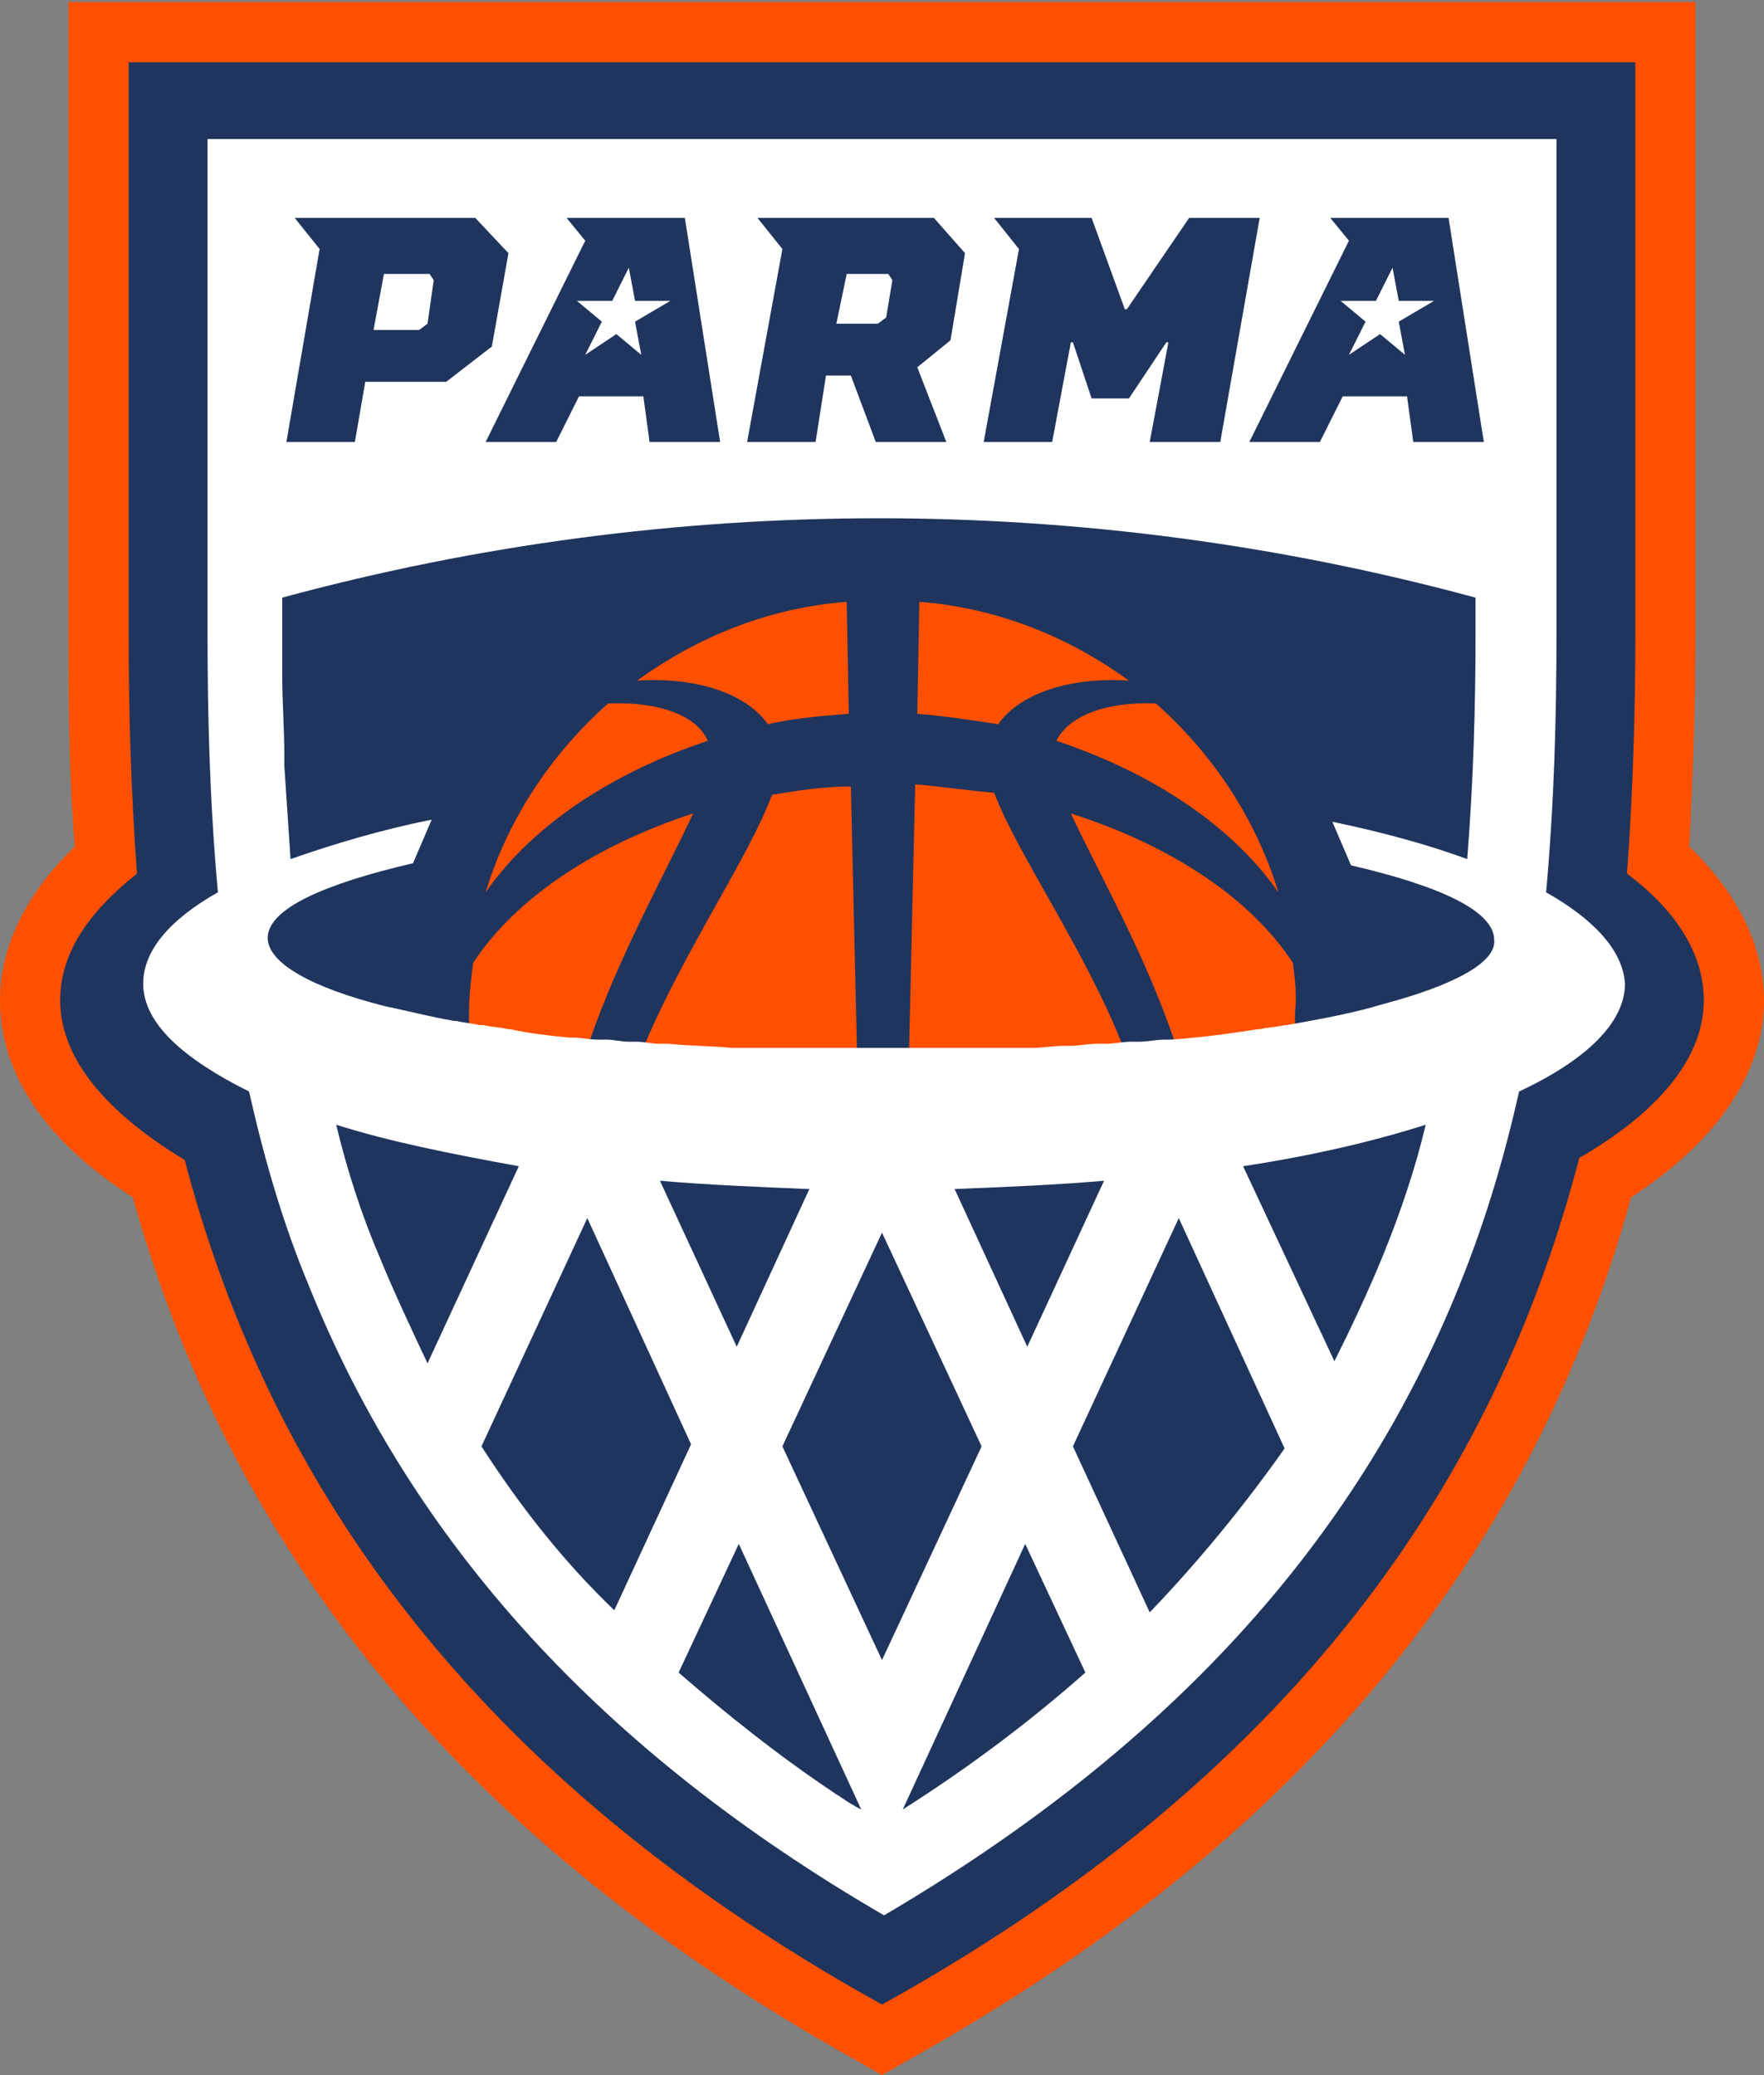 <svg version="1.1" xmlns="http://www.w3.org/2000/svg" x="0" y="0" width="85" height="100" viewBox="0 0 85 100" xml:space="preserve"><rect x="0" y="0" width="85" height="100" fill="#808080" stroke="none"/><style>.st0{fill:#ff5000}.st1{fill:#1f355e}</style><path class="st0" d="M81.4 40.8c.2-3.8.3-7.3.3-10.3V.1H3.3v30.4c0 3 0 6.5.3 10.3C.7 43.6 0 46.3 0 48.2c0 2.5 1.1 6.1 6.4 9.5 4.9 17.6 16.3 31.2 34.7 41.5l1.4.8 1.4-.8c18.4-10.3 29.8-23.8 34.7-41.5 5.2-3.4 6.4-7 6.4-9.5 0-1.9-.7-4.6-3.6-7.4z"/><path class="st1" d="M82.1 48.2c0-2.2-1.3-4.3-3.7-6.1.3-4.1.4-8 .4-11.5V3H6.2v27.6c0 3.6.1 7.4.4 11.5C4.2 44 2.9 46 2.9 48.2c0 2.8 2.2 5.4 6 7.7 3.7 14.1 12.5 29 33.6 40.7C63.6 84.9 72.4 70 76.1 55.8c3.8-2.2 6-4.8 6-7.6z"/><path class="st0" d="M50.9 35.7c4.5 1.5 8.4 4 10.7 7.3-1.1-3.6-3.2-6.7-5.9-9.1-2.4-.1-4.2.6-4.8 1.8zm3.5-2.9c-2.9-2.1-6.3-3.5-10.1-3.8l-.1 5.4c1.3.1 2.6.3 3.9.5.9-1.3 3.1-2.3 6.3-2.1zm-10.3 5l-.3 13c3.6 0 7.1-.2 10.3-.4-1.8-4.6-5-9.1-6.2-12.2-1.3-.1-2.5-.3-3.8-.4zm18.2 8.6c-2.1-3.2-6-5.7-10.7-7.2 1.3 2.8 3.6 6.8 5 11 2.1-.2 4.1-.5 5.8-.8v-.6c.1-.8 0-1.6-.1-2.4zm-39.5 0c-.1.8-.2 1.6-.2 2.4v.6c1.8.3 3.7.6 5.8.8 1.4-4.1 3.7-8.2 5-11-4.6 1.5-8.5 4-10.6 7.2zm14.4-8.1c-1.1 3-4.3 7.6-6.2 12.2 3.2.3 6.7.4 10.3.4l-.3-13c-1.3 0-2.6.2-3.8.4zm-3.1-2.6c-.5-1.2-2.3-1.9-4.8-1.8-2.7 2.4-4.8 5.5-5.9 9.1 2.3-3.3 6.2-5.8 10.7-7.3zm2.9-.8c1.3-.3 2.6-.4 3.9-.5l-.1-5.4c-3.8.3-7.2 1.7-10.1 3.8 3.2-.2 5.4.8 6.3 2.1z"/><path d="M74.5 43c.4-4.4.5-8.6.5-12.5V6.7H10v23.8c0 3.9.1 8.1.5 12.5-2.3 1.3-3.6 2.8-3.6 4.4 0 1.9 1.9 3.6 5.1 5.2.7 3.1 1.6 6.3 2.9 9.4 5 12.4 14.1 22.4 27.7 30.3 13.6-8 22.7-17.9 27.7-30.3 1.3-3.2 2.2-6.3 2.9-9.4 3.2-1.5 5.1-3.3 5.1-5.2-.1-1.6-1.5-3.1-3.8-4.4zM18.3 60.6c-.9-2.1-1.6-4.3-2.1-6.4 2.5.8 5.5 1.4 8.8 2l-4.4 9.5c-.8-1.7-1.6-3.4-2.3-5.1zm4.9 9.1l5.1-11 5 10.9-3.7 8c-2.5-2.4-4.6-5.1-6.4-7.9zm8.6-12.8c2.3.2 4.7.3 7.2.4l-3.5 7.6-3.7-8zm8.7 29.7c-.1-.1-.2-.1-.3-.2-2.7-1.8-5.2-3.8-7.5-5.8l2.9-6.2 5.9 12.8c-.4-.2-.7-.4-1-.6zm2-6.6l-4.8-10.3 4.8-10.3 4.8 10.3L42.5 80zM46 57.3c2.5-.1 4.9-.2 7.2-.4l-3.7 8-3.5-7.6zm-2.5 29.9l5.9-12.8 2.9 6.2c-2.6 2.3-5.5 4.5-8.8 6.6zm11.9-9.5l-3.7-8 5.1-11 5.1 11.1c-1.9 2.7-4.1 5.4-6.5 7.9zm11.2-17.1c-.7 1.7-1.5 3.4-2.3 5l-4.4-9.4c3.3-.5 6.3-1.2 8.8-2-.5 2.1-1.2 4.2-2.1 6.4zm0-12.2c-1.3.4-2.9.7-4.6 1h-.1c-.4.1-.8.1-1.2.2h-.1c-1.3.2-2.7.4-4.2.5h-.3c-.4 0-.8.1-1.2.1h-.4c-.4 0-.8.1-1.2.1h-.4c-.5 0-.9.1-1.4.1h-.2c-.5 0-1.1.1-1.6.1H42.5h-.1-7.1c-1.1-.1-2.1-.1-3.1-.2h-.4c-.4 0-.8-.1-1.1-.1h-.4c-.4 0-.7-.1-1.1-.1h-.4c-.4 0-.8-.1-1.2-.1h-.2c-1-.1-1.9-.2-2.8-.4h-.1c-.4-.1-.8-.1-1.2-.2h-.2c-.4-.1-.7-.1-1.1-.2h-.1c-1.2-.2-2.3-.5-3.3-.7-3.6-.9-5.7-2.1-5.7-3.3 0-1.4 2.7-2.6 7-3.6l.9-2.1c-2.5.5-4.8 1.2-6.8 1.9l-.3-4.5v-.5c0-1.3-.1-2.6-.1-3.8v-1.9V28.8c18.8-5.1 38.7-5.1 57.5 0v1.8c0 3.4-.1 7-.4 10.8-1.9-.7-4.1-1.3-6.5-1.8l.9 2.1c4.3 1 6.9 2.2 6.9 3.6.1 1.1-2 2.2-5.4 3.1z" fill="#fff"/><path class="st1" d="M69.8 10.5h-5.7l.9 1.1-4.8 9.7h3.4l1.1-2.2h3.1l.3 2.2h3.4l-1.7-10.8zm-2.4 5l.3 1.6-1.2-1-1.5 1 .8-1.6-1.2-1h1.7l.8-1.6.3 1.6h1.7l-1.7 1zM27.3 10.5l.9 1.1-4.8 9.7h3.4l1.1-2.2H31l.3 2.2h3.4L33 10.5h-5.7zm3.3 5l.3 1.6-1.2-1-1.5 1 .8-1.6-1.2-1h1.7l.8-1.6.3 1.6h1.7l-1.7 1zM36.5 10.5l1.2 1.5-1.7 9.3h3.3l.5-3.2H41l1.2 3.2h3.4l-1.4-3.6 1.6-1.3.7-4.2-1.5-1.7h-8.5zm4.3 2.7h2l.2.3-.3 1.8-.4.3h-2l.5-2.4zM24.5 12.2l-1.6-1.7h-8.7l1.2 1.5-1.6 9.3h3.3l.5-2.9h3.9l2.2-1.7.8-4.5zm-3.9 3.4l-.4.3H18l.5-2.7h2.2l.2.3-.3 2.1zM57.3 10.5l-3 4.4h-.1l-1.6-4.4h-4.7l1.2 1.5-1.7 9.3h3.3l.9-4.8h.1l.9 2.7h1.8l1.8-2.7h.1l-.9 4.8h3.4l1.9-10.8z"/></svg>